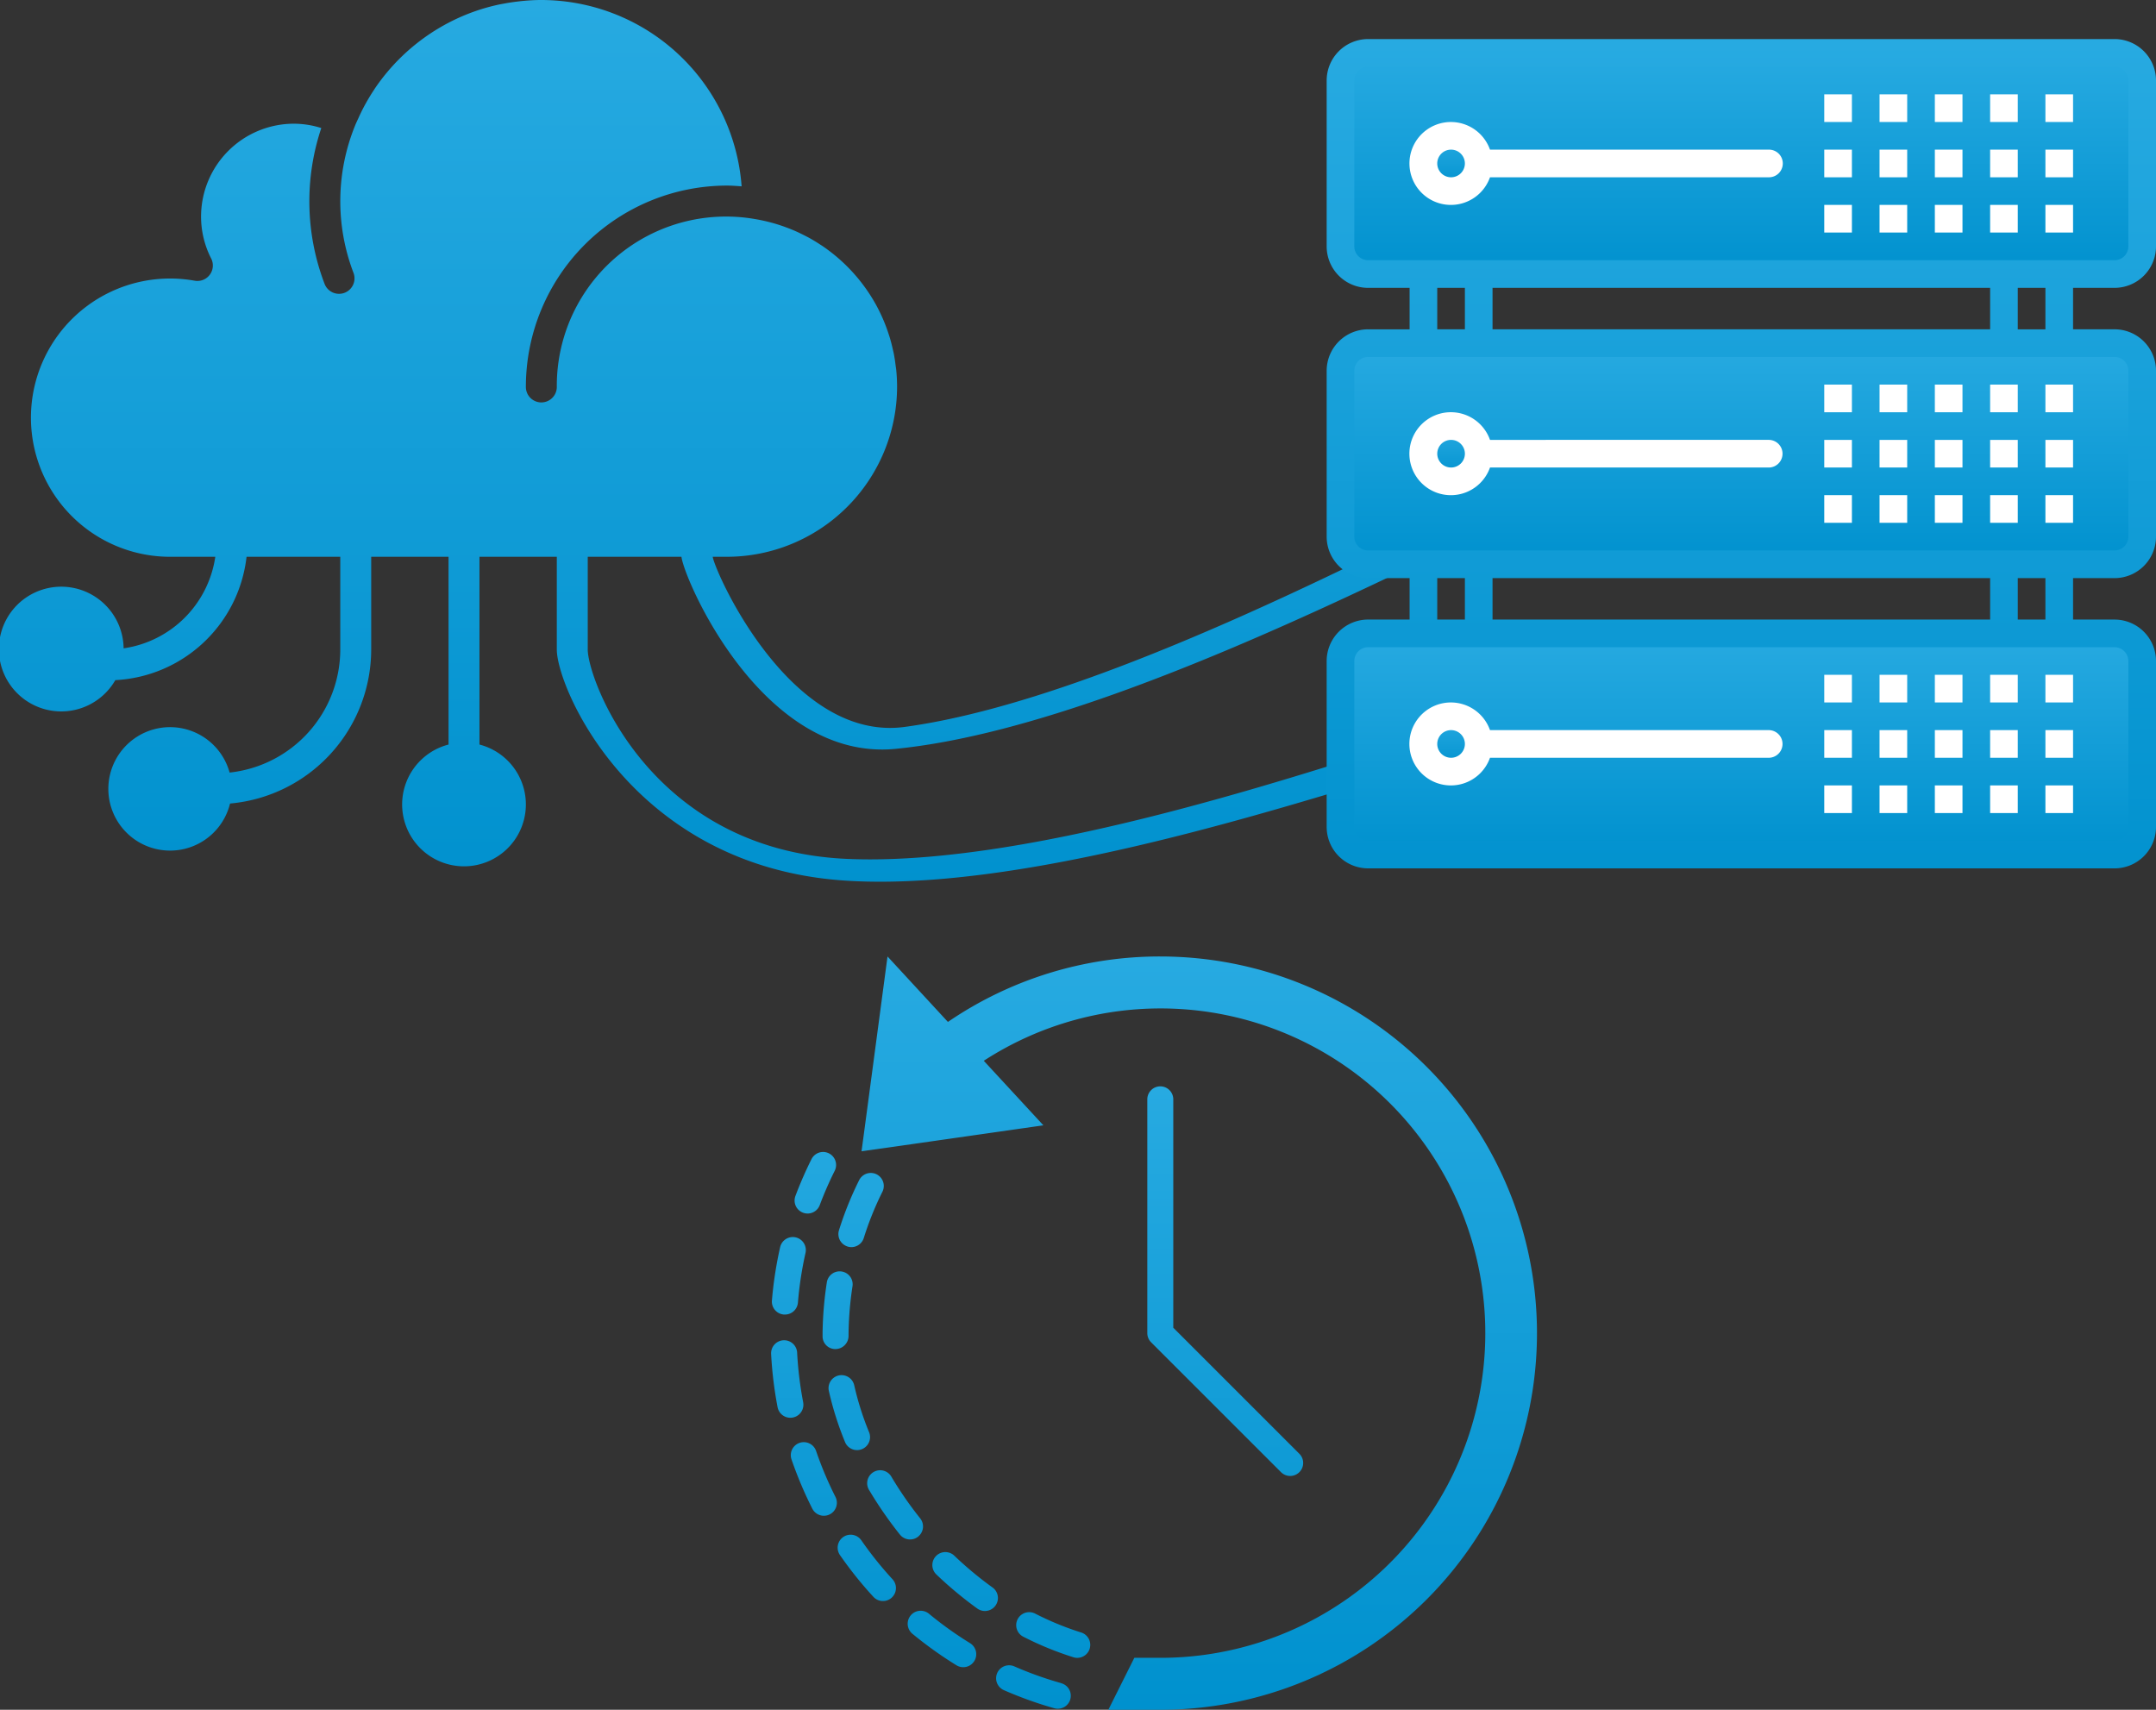 <svg xmlns="http://www.w3.org/2000/svg" width="354.581" height="281.215" viewBox="0 0 354.581 281.215"><rect x="0" y="0" width="354.581" height="281.215" fill="#333333" stroke="none"/><defs><linearGradient id="a" x1=".5" x2=".5" y2="1" gradientUnits="objectBoundingBox"><stop offset="0" stop-color="#27aae1"/><stop offset="1" stop-color="#0091ce"/></linearGradient></defs><g transform="translate(126.823 156.972)" fill="url(#a)"><path d="M5.277 73.711a60.239 60.239 0 01-1-8.18A2.142 2.142 0 100 65.764a64.373 64.373 0 001.068 8.758 2.142 2.142 0 004.206-.809zm9.538 22.634a2.137 2.137 0 00-3.514 2.432 63.955 63.955 0 005.516 6.892 2.136 2.136 0 103.147-2.89 59.884 59.884 0 01-5.149-6.434zM2.092 59.238a1.668 1.668 0 00.177 0 2.136 2.136 0 002.136-1.961 59.2 59.2 0 011.243-8.147 2.14 2.14 0 10-4.176-.936 64.052 64.052 0 00-1.343 8.739 2.136 2.136 0 001.963 2.305zm30.561 54.01a59.882 59.882 0 01-6.7-4.8 2.136 2.136 0 10-2.721 3.294 64.951 64.951 0 007.179 5.141 2.136 2.136 0 102.246-3.631zM5.243 42.487a2.171 2.171 0 00.752.137 2.137 2.137 0 002-1.385 58.285 58.285 0 012.463-5.647 2.136 2.136 0 00-3.822-1.91 64.242 64.242 0 00-2.642 6.054 2.136 2.136 0 001.249 2.751zm2.149 39.187a2.137 2.137 0 00-4.044 1.384 64.552 64.552 0 003.437 8.137 2.136 2.136 0 003.811-1.929 59.633 59.633 0 01-3.204-7.592zm40.321 38.192a59.467 59.467 0 01-7.758-2.777 2.136 2.136 0 00-1.71 3.914 64.465 64.465 0 008.318 2.99 2.193 2.193 0 00.581.081 2.136 2.136 0 00.579-4.193zM12.172 80.254a2.137 2.137 0 003.952-1.625 47.774 47.774 0 01-2.467-7.791 2.138 2.138 0 00-4.174.924 52.288 52.288 0 002.689 8.492zm.387-32.205a2.19 2.19 0 00.641.1 2.136 2.136 0 002.037-1.5 51.414 51.414 0 013.061-7.6 2.137 2.137 0 00-3.818-1.922 55.71 55.71 0 00-3.319 8.233 2.137 2.137 0 001.4 2.686zm.174 14.681v-.41a55.116 55.116 0 01.64-7.673 2.136 2.136 0 10-4.222-.641 59.321 59.321 0 00-.691 8.257v.568a2.093 2.093 0 002.136 2.087 2.179 2.179 0 002.137-2.188zm23.678 41.4a59.171 59.171 0 01-6.331-5.273 2.137 2.137 0 00-2.955 3.085 63.32 63.32 0 006.791 5.657 2.138 2.138 0 002.5-3.469zm14.561 7.398a48.754 48.754 0 01-7.56-3.106 2.136 2.136 0 00-1.943 3.805 53.207 53.207 0 008.224 3.376 2.136 2.136 0 101.282-4.075zM24.176 95.763a2.138 2.138 0 00.34-3 60.741 60.741 0 01-4.7-6.782 2.136 2.136 0 10-3.665 2.185 65.251 65.251 0 005.027 7.263 2.136 2.136 0 003 .338zm39.826-74.057a2.136 2.136 0 00-2.136 2.136v38.452a2.136 2.136 0 00.626 1.51l21.361 21.358a2.136 2.136 0 003.021-3.021L66.138 61.405V23.842a2.136 2.136 0 00-2.136-2.136zm0 0"/><path d="M64.001.344A61.7 61.7 0 0029.074 11.11L19.141.344l-3.012 22.622-1.26 9.421 5.447-.77 24.46-3.5L34.971 17.5a53.405 53.405 0 1129.031 98.2H59.73l-4.272 8.545h8.545a61.95 61.95 0 100-123.9zm0 0"/></g><path d="M275.824 79.4a10.173 10.173 0 00-10.155 9.974c-5.361-.767-74.529 41.507-116.877 47.25-18.848 2.556-31.227-25.552-31.577-27.981h2.34a28.014 28.014 0 0027.981-27.981c0-.921-.051-1.829-.137-2.727-.023-.247-.069-.486-.1-.73a27.663 27.663 0 00-.3-1.961c-.048-.242-.109-.481-.163-.72-.148-.651-.308-1.3-.5-1.933-.058-.193-.125-.387-.186-.577a27.7 27.7 0 00-.748-2.04c-.051-.122-.1-.242-.153-.361-.328-.758-.682-1.5-1.073-2.226l-.041-.079a28.2 28.2 0 00-8.9-9.8c-.089-.061-.186-.114-.277-.176a29.725 29.725 0 00-1.8-1.1c-.336-.186-.679-.356-1.022-.529a32.238 32.238 0 00-1.122-.542 27.269 27.269 0 00-1.577-.646 28.293 28.293 0 00-2.65-.854c-.071-.02-.145-.038-.216-.056-.778-.2-1.569-.371-2.373-.506h-.008a27.83 27.83 0 00-32.616 27.559 2.544 2.544 0 11-5.087 0 33.107 33.107 0 0133.068-33.068c.814 0 1.615.063 2.414.122A33.086 33.086 0 0089.03 17.065c-1.03 0-2.045.061-3.05.155-.275.025-.549.061-.824.092a33.32 33.32 0 00-2.35.359c-.219.041-.438.079-.654.122a32.733 32.733 0 00-5.914 1.849c-.051.02-.1.043-.153.066A33.263 33.263 0 0061.7 31.549c-.084.127-.165.257-.249.384a34.718 34.718 0 00-1.696 2.878 33.034 33.034 0 00-.806 1.674c-.158.348-.328.692-.476 1.048a33.05 33.05 0 00-.338 24.407 2.543 2.543 0 11-4.752 1.816 38.008 38.008 0 01-.542-25.631 14.957 14.957 0 00-4.507-.712 15.279 15.279 0 00-15.266 15.265 15.1 15.1 0 001.661 6.9 2.543 2.543 0 01-2.712 3.658 22.884 22.884 0 10-4.037 45.408h7.428A17.815 17.815 0 0120.329 123.7a10.257 10.257 0 10-1.363 5.23 22.9 22.9 0 0021.583-20.29h15.413v15.26a20.375 20.375 0 01-18.2 20.233 10.152 10.152 0 10.071 5.093A25.463 25.463 0 0061.049 123.9v-15.26h12.719v30.886a10.175 10.175 0 105.087 0V108.64h12.719v15.26c0 6.279 12.465 35.664 47.361 38 38.346 2.565 99.865-22.263 106.71-21.668a10.2 10.2 0 10.071-5.093c-5.527-.582-67.8 24.893-106.43 23.191-32.473-1.43-42.624-29.61-42.624-34.43v-15.26h15.412c.409 3.68 13.344 33.75 35.226 31.592 43.21-4.26 112.24-46.009 119.732-45.631a10.155 10.155 0 108.792-15.2z" transform="translate(0 -17.065)" fill="url(#a)"/><g transform="translate(218.187 6.426)"><path d="M135.834 8.533H13.08a4.545 4.545 0 00-4.547 4.547v27.278A4.545 4.545 0 0013.08 44.9h122.754a4.545 4.545 0 004.547-4.547V13.08a4.545 4.545 0 00-4.547-4.547zM31.265 26.719a4.547 4.547 0 11-4.547-4.547 4.545 4.545 0 014.547 4.547z" transform="translate(-6.26 -6.26)" fill="url(#a)"/><circle cx="4.547" cy="4.547" r="4.547" transform="translate(15.913 15.913)" fill="url(#a)"/><path d="M31.265 187.733H13.08a4.545 4.545 0 00-4.547 4.547v27.279a4.545 4.545 0 004.547 4.541h122.754a4.545 4.545 0 004.547-4.547V192.28a4.545 4.545 0 00-4.547-4.547zm0 18.186a4.547 4.547 0 11-4.547-4.547 4.545 4.545 0 014.547 4.547z" transform="translate(-6.26 -137.722)" fill="url(#a)"/><circle cx="4.547" cy="4.547" r="4.547" transform="translate(15.913 63.65)" fill="url(#a)"/><path d="M31.265 366.933H13.08a4.545 4.545 0 00-4.547 4.547v27.279a4.545 4.545 0 004.547 4.541h122.754a4.545 4.545 0 004.547-4.547V371.48a4.545 4.545 0 00-4.547-4.547zm0 18.186a4.547 4.547 0 11-4.547-4.547 4.545 4.545 0 014.547 4.547z" transform="translate(-6.26 -269.184)" fill="url(#a)"/><circle cx="4.547" cy="4.547" r="4.547" transform="translate(15.913 111.388)" fill="url(#a)"/><path d="M129.574 40.918a6.819 6.819 0 006.82-6.82V6.82a6.819 6.819 0 00-6.82-6.82H6.82A6.819 6.819 0 000 6.82V34.1a6.819 6.819 0 006.82 6.82h6.82v6.82H6.82A6.819 6.819 0 000 54.557v27.279a6.819 6.819 0 006.82 6.82h6.82v6.82H6.82A6.819 6.819 0 000 102.3v27.279a6.819 6.819 0 006.82 6.82h122.754a6.819 6.819 0 006.82-6.82V102.3a6.819 6.819 0 00-6.82-6.82h-6.82v-6.82h6.82a6.819 6.819 0 006.82-6.82V54.557a6.819 6.819 0 00-6.82-6.82h-6.82v-6.82h6.82zM4.547 34.1V6.82A2.274 2.274 0 016.82 4.547h122.754a2.274 2.274 0 012.273 2.273V34.1a2.274 2.274 0 01-2.273 2.273H6.82A2.274 2.274 0 014.547 34.1zm22.732 13.638v-6.82h81.836v6.82zm-9.093-6.82h4.547v6.82h-4.547zm0 47.738h4.547v6.82h-4.547zm90.929 0v6.82H27.279v-6.82zm22.732 13.644v27.279a2.274 2.274 0 01-2.273 2.273H6.82a2.274 2.274 0 01-2.273-2.273V102.3a2.274 2.274 0 012.273-2.273h122.754a2.274 2.274 0 012.273 2.273zm-13.639-6.82h-4.547v-6.82h4.547zm13.639-40.918v27.274a2.274 2.274 0 01-2.273 2.273H6.82a2.274 2.274 0 01-2.273-2.273V54.557a2.274 2.274 0 012.273-2.273h122.754a2.274 2.274 0 012.273 2.273zm-13.639-6.82h-4.547v-6.82h4.547z" fill="url(#a)"/><path d="M26.86 22.733h45.883a2.273 2.273 0 100-4.546H26.86a6.818 6.818 0 100 4.546zm-8.675-2.273a2.273 2.273 0 112.273 2.273 2.274 2.274 0 01-2.272-2.274zm81.837-11.367h4.547v4.547h-4.547zm9.093 0h4.547v4.547h-4.547zm9.093 0h4.547v4.547h-4.547zm-27.279 0h4.547v4.547h-4.547zm-9.093 0h4.547v4.547h-4.547zm18.186 9.093h4.547v4.547h-4.547zm9.093 0h4.547v4.547h-4.547zm9.093 0h4.547v4.547h-4.547zm-27.279 0h4.547v4.547h-4.547zm-9.093 0h4.547v4.547h-4.547zm18.186 9.093h4.547v4.547h-4.547zm9.093 0h4.547v4.547h-4.547zm9.093 0h4.547v4.547h-4.547zm-27.279 0h4.547v4.547h-4.547zm-9.093 0h4.547v4.547h-4.547zm-9.092 38.644H26.861a6.823 6.823 0 100 4.547h45.885a2.274 2.274 0 000-4.547zM20.46 70.469a2.273 2.273 0 112.273-2.273 2.274 2.274 0 01-2.274 2.274zm79.562-13.638h4.547v4.547h-4.547zm9.093 0h4.547v4.547h-4.547zm9.093 0h4.547v4.547h-4.547zm-27.279 0h4.547v4.547h-4.547zm-9.093 0h4.547v4.547h-4.547zm18.186 9.093h4.547v4.547h-4.547zm9.093 0h4.547v4.547h-4.547zm9.093 0h4.547v4.547h-4.547zm-27.279 0h4.547v4.547h-4.547zm-9.093 0h4.547v4.547h-4.547zm18.186 9.093h4.547v4.547h-4.547zm9.093 0h4.547v4.547h-4.547zm9.093 0h4.547v4.547h-4.547zm-27.279 0h4.547v4.547h-4.547zm-9.093 0h4.547v4.547h-4.547zm-9.093 38.644H26.86a6.823 6.823 0 100 4.547h45.885a2.274 2.274 0 000-4.547zm-52.284 4.546a2.273 2.273 0 112.273-2.273 2.274 2.274 0 01-2.273 2.274zm79.563-13.639h4.547v4.547h-4.547zm9.093 0h4.547v4.547h-4.547zm9.093 0h4.547v4.547h-4.547zm-27.279 0h4.547v4.547h-4.547zm-9.093 0h4.547v4.547h-4.547zm18.186 9.094h4.547v4.547h-4.547zm9.093 0h4.547v4.547h-4.547zm9.093 0h4.547v4.547h-4.547zm-27.279 0h4.547v4.547h-4.547zm-9.093 0h4.547v4.547h-4.547zm18.186 9.092h4.547v4.547h-4.547zm9.093 0h4.547v4.547h-4.547zm9.093 0h4.547v4.547h-4.547zm-27.279 0h4.547v4.547h-4.547zm-9.093 0h4.547v4.547h-4.547z" fill="#fff"/></g></svg>
